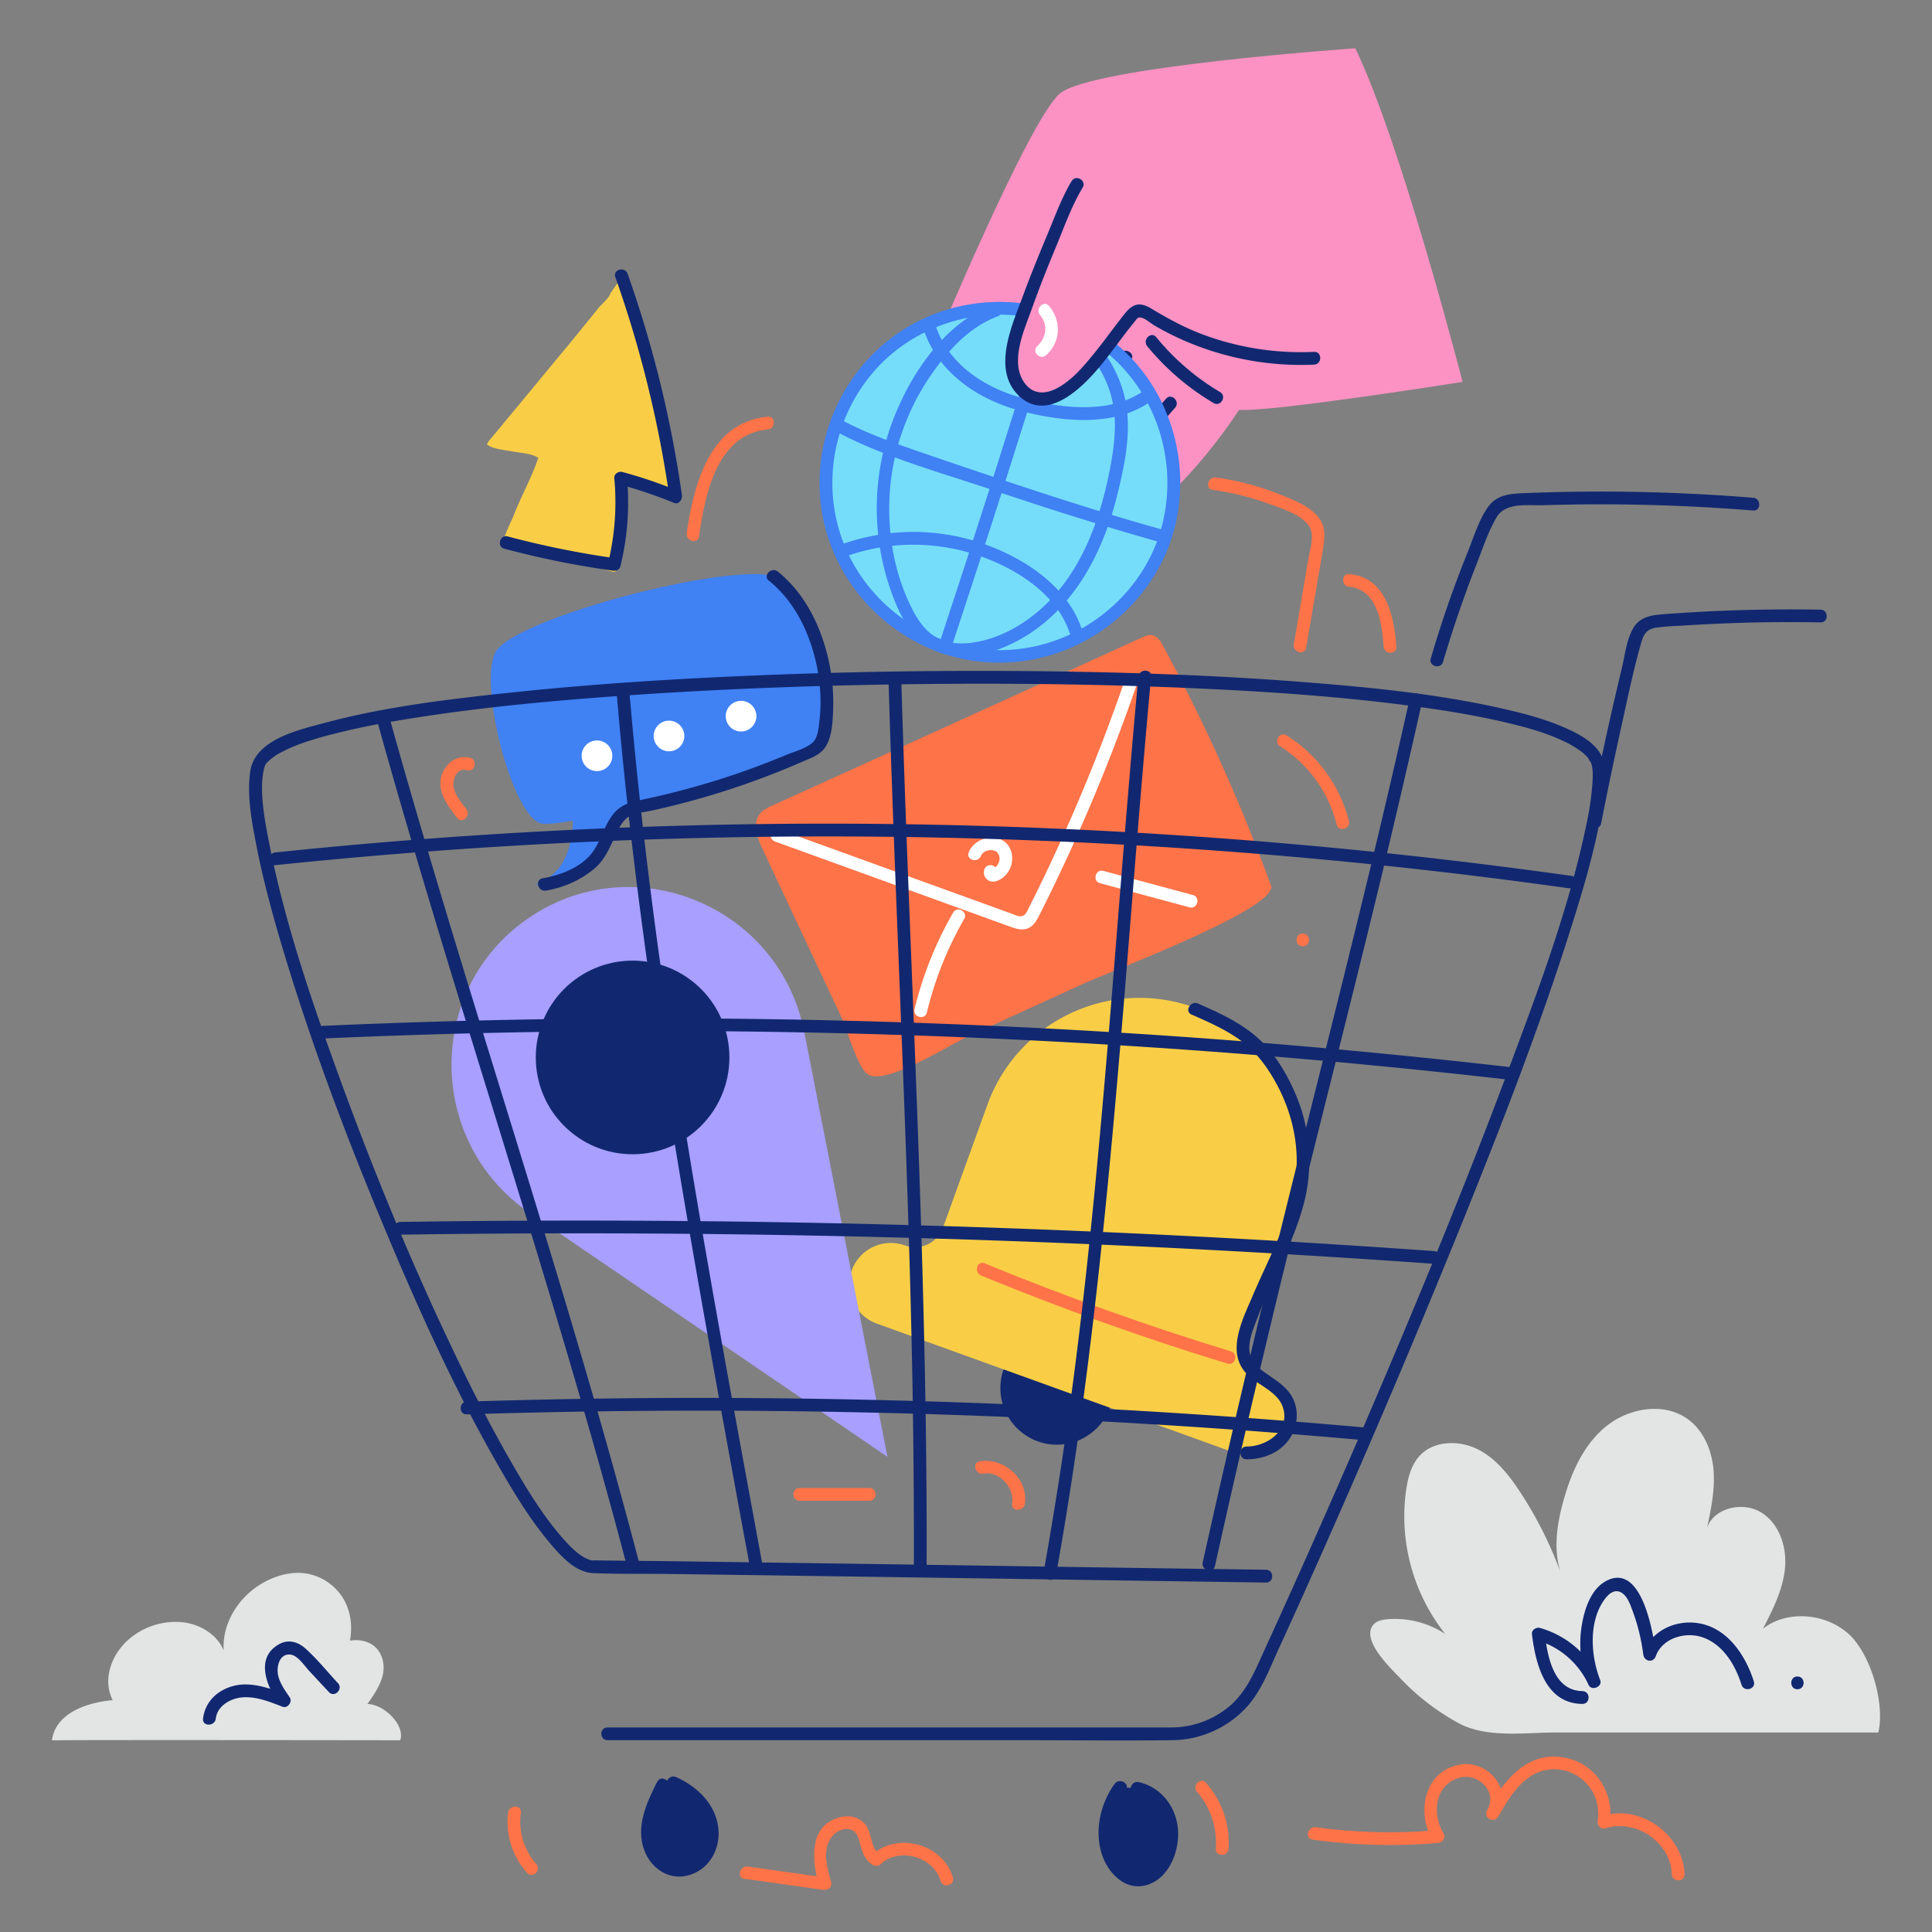 <svg viewBox="0 0 1000 1000" width="1000" height="1000" xmlns="http://www.w3.org/2000/svg"><rect x="0" y="0" width="1000" height="1000" fill="#808080" stroke="none"/><path d="M207.13 900.75c2.71-7.58-8-18.5-16.94-18.79 3.46-4.92 7-10 8.08-15.73s-.86-12.3-6.38-15.42a16.47 16.47 0 00-10.75-1.58c1.36-7.45.45-15.37-3.58-22a27.72 27.72 0 00-19.83-12.9c-6.35-.81-12.86.72-18.54 3.37-14.81 6.89-24.35 21.83-23.42 36.65-3-7.82-11.61-13.45-20.83-14.64a37.08 37.08 0 00-26 7c-10.81 7.86-16.33 22-10.6 33.32 0 0-28.91 1.47-31.45 20.77 9.61-.31 180.24-.05 180.24-.05zM972.2 896.81c3.59-15.12-4-41.31-15.91-51.58s-31.4-11.92-43.79-2.21c5.08-9.85 10.24-20 11.37-31s-2.68-23.16-12.18-29.11-24.73-2.52-28.13 8c2.1-10 4.21-20.07 3.34-30.2s-5.16-20.44-13.59-26.38c-12.24-8.63-30.24-5.55-41.87 3.85s-18 23.67-22 37.88c-3.78 13.23-5.87 27.69-.72 40.47a204.22 204.22 0 00-21.93-44.3c-5.75-8.76-12.52-17.38-22-22.11s-22.27-4.5-29.61 3c-4.55 4.68-6.33 11.29-7.3 17.67a98 98 0 0020.18 74.95 47.34 47.34 0 00-29.94-7.62c-2.68.23-5.58.82-7.29 2.86-6.66 7.93 9.3 22.77 14.33 28.06a120.56 120.56 0 0029.63 22.76c14.68 8 34.05 4.94 50.34 4.94H972.2z" fill="#e3e5e5"/><path d="M701.53 25s-136.91 9.46-153.07 23.52-65.19 131.53-71.77 147.56-2.4 25.53 9.71 28.5 21.27-10.41 21.27-10.41-13.93 21.76.22 32.69 34.27-12.09 34.27-12.09-7.39 12.61 5.45 21.38 30.46-10.75 30.46-10.75-7 13.73 4.26 21.35 45-32.86 59-54.61c17 1.2 115.69-14.47 115.69-14.47S725.42 74.62 701.53 25z" fill="#fc92c3"/><g fill="#112870"><path d="M544 237.4c4-3.07 7-7.29 10.2-11.13q5.51-6.65 10.88-13.41 10.43-13.08 20.35-26.56c2.52-3.42-3.2-6.71-5.7-3.33q-10 13.56-20.51 26.73c-6.11 7.64-12.11 17-19.89 23-3.36 2.6 1.35 7.24 4.67 4.67zM579.81 248.42a302.24 302.24 0 0128.41-37.37c2.82-3.16-1.84-7.84-4.67-4.66a313.46 313.46 0 00-29.44 38.7c-2.31 3.58 3.4 6.89 5.7 3.33zM593.8 179.19a129.86 129.86 0 0034.35 29.42c3.66 2.18 7-3.53 3.33-5.69a125.11 125.11 0 01-33-28.39c-2.69-3.29-7.34 1.41-4.66 4.66zM509.51 217a202.59 202.59 0 0017.08-21.45c2.42-3.5-3.3-6.81-5.7-3.33a191.68 191.68 0 01-16.05 20.11c-2.86 3.13 1.79 7.81 4.67 4.67z"/><circle cx="547.05" cy="718.51" r="29.26"/></g><path d="M468.37 644.63a15.41 15.41 0 0019.72-9.26l23-63.6a83.68 83.68 0 01107.12-50.3 83.68 83.68 0 0150.3 107.12l-23 63.6a15.4 15.4 0 009.26 19.71 21.5 21.5 0 0112.92 27.52 21.5 21.5 0 01-27.52 12.93l-186.39-67.28a21.5 21.5 0 01-12.93-27.52 21.51 21.51 0 0127.52-12.92z" fill="#f9ce46"/><path d="M616.77 525.14c8.79 3.87 17.71 7.77 25.49 13.46s13.74 13.72 18.38 22.26c9.54 17.54 13.09 37.58 8.64 57.16-4.18 18.33-13.35 35-20.66 52.12-5.57 13.07-15 30.91-1.93 42.31 5.59 4.88 14.61 8.24 17.24 15.73 4.23 12.06-8.11 20.57-18.71 20.55-4.25 0-4.26 6.59 0 6.6 8.6 0 17.37-3.36 22.31-10.72 4.46-6.65 5.07-15.89.6-22.68-4.28-6.5-11.62-9.47-17.22-14.53-8-7.22-2.9-17.7.32-26.24 7.19-19.1 17.77-36.9 23.22-56.66a87.73 87.73 0 00-4.27-59.12c-4.64-10.64-11.09-21.18-19.95-28.83s-19.53-12.45-30.12-17.11c-3.86-1.69-7.22 4-3.34 5.7z" fill="#112870"/><path d="M637.1 699.45q-64.79-19.79-127.5-45.56c-3.93-1.61-5.64 4.77-1.76 6.36Q570.5 686 635.35 705.81c4.07 1.25 5.81-5.12 1.75-6.36z" fill="#ff7348"/><path d="M400.48 298.28c-23.93-7.17-135.7 22-144.22 39.64s9.33 86 24.3 88.4c2.61.41 8.32-.2 16-1.54-.23 12.17-3.87 27.9-19.95 33.39 24.17-1.79 40.55-21.88 43.72-38.35 40-9.3 95.79-25.87 104.42-33.14 12.82-10.77-.35-81.23-24.27-88.4z" fill="#4081f4"/><g fill="#fff"><circle cx="309" cy="391.19" r="7.94"/><circle cx="346.28" cy="380.94" r="7.94"/><circle cx="383.57" cy="370.69" r="7.94"/></g><path d="M282.62 460.94a52.36 52.36 0 0025.08-11.37c5.65-4.8 8.16-11.47 11.28-18 1.38-2.86 2.89-6 5.39-8.07 3.47-2.86 8.65-3 12.89-3.92q16.31-3.56 32.27-8.41 15.51-4.72 30.62-10.63 7.29-2.87 14.49-6c4-1.75 8.75-3.26 11.7-6.71 4.62-5.41 4.75-15.54 4.93-22.31a99.31 99.31 0 00-2.33-23.52c-3.79-17.41-12.2-34.82-26.32-46.13-3.29-2.62-8 2-4.67 4.67 11.85 9.49 19.25 23.28 23.26 37.73a93.73 93.73 0 013.47 23.24 79.08 79.08 0 01-.45 10.66c-.41 3.67-.71 9.47-3.53 12.09-3.41 3.15-9.51 4.72-13.72 6.48q-7.26 3-14.64 5.79-13.89 5.19-28.12 9.38-14.66 4.31-29.62 7.54c-6.86 1.49-12.77 2.26-17.31 8.08-4.35 5.56-6 12.64-9.84 18.5-5.68 8.63-16.84 12.86-26.58 14.57-4.18.74-2.41 7.1 1.75 6.36z" fill="#112870"/><path d="M451.31 556.89c11.3 2.42 39.66-15.82 50.13-20.61L561.12 509c13.63-6.22 101-39.05 96.71-50.74a939.52 939.52 0 00-55.86-124c-1.21-2.24-2.68-4.68-5.14-5.34-2.09-.55-4.26.36-6.22 1.26q-95.19 43.43-190.49 86.6c-2.52 1.14-5.14 2.35-6.84 4.52-3.92 5-1.36 12.21 1.33 18l26.76 57.06 14.08 30c2.75 5.88 8.61 26.92 14 29.9a6.62 6.62 0 001.86.63z" fill="#ff7348"/><g fill="#fff"><path d="M401.13 435.57l108.25 39.18c4.35 1.58 8.7 3.18 13.06 4.73 3.35 1.19 6.75 2.48 10.14.76 2.66-1.34 4.08-4 5.38-6.54 2.16-4.22 4.24-8.48 6.32-12.74q11.79-24.25 22.19-49.16 12.09-28.86 22.26-58.47c1.38-4-5-5.75-6.37-1.75a952.71 952.71 0 01-38.87 95.79c-3.5 7.43-7.08 14.83-10.8 22.15-1 1.92-1.57 4.13-3.73 4.63-1.9.44-3.91-.73-5.7-1.37l-13.06-4.73-50.39-18.24-56.92-20.6c-4-1.45-5.73 4.93-1.76 6.36z"/><path d="M479.75 524.12a182.33 182.33 0 0119.31-48.46c2.13-3.68-3.57-7-5.69-3.33a188.52 188.52 0 00-20 50c-1 4.13 5.37 5.89 6.37 1.75zM617.45 463.27l-46.34-12.49c-4.1-1.11-5.85 5.26-1.75 6.36l46.33 12.49c4.11 1.11 5.86-5.26 1.76-6.36zM509.47 450.09a4.77 4.77 0 003.26 6.09c2.4.66 5.16-.86 6.92-2.38a12.77 12.77 0 003.84-12.8c-3.09-10.79-18.42-9.09-22.08.2-1.56 4 4.82 5.67 6.36 1.76 1.23-3.12 6.6-4 8.73-1.42a5.06 5.06 0 01.47 4.83 6.21 6.21 0 01-1.51 2.36 9.19 9.19 0 00-.84.63 1.63 1.63 0 01-.67.3c-1.24.3-.62 1 1.88 2.21 1.27-4.07-5.09-5.81-6.36-1.76z"/></g><circle cx="517.6" cy="249.61" fill="#75ddf9" r="90.17"/><g fill="#4081f4"><path d="M514.68 157.35c-26.67 9.93-45.11 38.52-54 64.33a128.25 128.25 0 003.24 91.32c5.34 12.57 13.65 24 28 26.15 13.8 2.07 28.37-3.17 39.91-10.48 25.5-16.14 39.49-44.18 46.52-72.68 4.1-16.63 7.87-34.89 3.44-51.81-4-15.24-13.71-28.46-25.76-38.36-3.26-2.67-8 2-4.67 4.67 10 8.22 18.43 18.64 22.72 31 4.7 13.56 3.06 27.63.39 41.44-5.17 26.62-14.89 53.53-35.53 72.1-9.16 8.25-20.34 14.57-32.48 17.06-6.65 1.36-14 1.52-20.29-1.39-6.49-3-10.74-9.06-13.91-15.25-12.64-24.66-15.08-55-8.36-81.72a123.26 123.26 0 0118-39.63c8.62-12.54 20-25 34.54-30.37 4-1.47 2.24-7.86-1.75-6.37z"/><path d="M539.45 166.14q-25.71 83.55-53.14 166.56c-1.34 4 5 5.77 6.36 1.75q27.44-83 53.15-166.55c1.25-4.07-5.12-5.81-6.37-1.76z"/><path d="M431.38 222.6c25.42 13.81 54.26 21.59 81.56 30.76 28.89 9.69 57.91 19 87.27 27.22 4.1 1.15 5.84-5.22 1.75-6.36-28.73-8-57.14-17.14-85.42-26.61q-21.1-7.06-42.15-14.3c-13.57-4.66-27-9.54-39.68-16.4-3.73-2-7.06 3.66-3.33 5.69zM478.16 170.87c7.53 21.81 27.33 35.49 48.88 41.44 21.16 5.85 49.06 9.08 68.1-4.23 3.46-2.42.16-8.14-3.33-5.7-17.19 12-42.16 9-61.34 4-19.81-5.12-39-17.09-46-37.27-1.37-4-7.75-2.28-6.36 1.75zM439.08 287.54a103.94 103.94 0 0164.66-.87c20 6.24 42.56 19.59 49.74 40.47 1.38 4 7.75 2.27 6.37-1.76-7.66-22.26-30-36.73-51.34-44.08a110.05 110.05 0 00-71.18-.12c-4 1.37-2.28 7.74 1.75 6.36z"/><path d="M598.86 280.37c-13 33.84-46.26 56.65-82.58 56.12-36.57-.54-69.75-24.9-81.17-59.65-11.32-34.4.33-73.33 28.93-95.67a87.76 87.76 0 0199.77-5.17c35 21.84 49.09 66 35.05 104.35-1.46 4 4.91 5.72 6.36 1.76 13.41-36.63 2.58-79-27.52-104.13s-73.49-28.82-107.29-9.08-51.87 59.71-44.63 98.16 38.89 69 77.47 74.88c43.77 6.66 86.19-18.7 102-59.83 1.49-3.95-4.88-5.67-6.39-1.74z"/></g><path d="M318.6 295.73a1.87 1.87 0 00.48-1.39c.78-12.68 1.46-25.36 2.29-38 .13-2.09-.35-4.32 0-6.39.69-3.65 1.5-3 5-2q8.67 2.48 17.52 4.24c3 .59 4.84 1.94 5.53-1.09.48-2.15-1.4-5.55-1.9-7.65l-3.66-15.57-9.52-40.45-7.34-31.19c-.65-2.77-1.65-5.45-2.39-8.2-.36-1.36-.22-4.38-2.1-4.27-1.45.09-5.57 6.83-6.58 8.08-.53 2.23-4.5 5.56-6 7.38l-6.47 8q-6.18 7.64-12.46 15.2c-12.22 14.74-24.38 29.52-36.64 44.22A14.83 14.83 0 00252 230c3.09 2.49 9.2 2.88 13.1 3.64 4.05.79 10.15 1 13.54 3.35-3.62 10.63-9.31 20.71-12.78 29.88-.89 2.35-6.52 13.07-5.08 15.26.77 1.19 7.25 1.78 8.74 2.14l10.13 2.46 19.48 4.74 17.87 4.37a1.84 1.84 0 001.56-.09z" fill="#f9ce46"/><path d="M416.34 534.4l43 219.66L274.4 628c-54.48-37.14-54.22-117.62.49-153.7s128.78-4.6 141.45 60.1z" fill="#a89fff"/><circle cx="327.43" cy="547.33" fill="#112870" r="50.11"/><path d="M565.36 78.91c-1.4 2.34-47.82 91.89-38.64 117.16s52.81-17.54 62.71-36.5c30.75 16.71 69.08 34.77 104.82 22.91s-78-188.37-128.89-103.57z" fill="#fc92c3"/><path d="M554.66 93.75c-5.29 8.83-8.82 18.79-12.79 28.26-4.26 10.18-8.43 20.41-12.25 30.77-5.69 15.41-16.83 39.15-1.58 52.68 14.65 13 32.56-5.26 41.6-16.19 6.16-7.45 11.62-15.44 17.73-22.9 1.39-1.7 1.58-2.39 3.62-1.88s4.72 2.94 6.57 4a144.32 144.32 0 0014.11 7.24 151.34 151.34 0 0068.49 13c4.23-.19 4.26-6.79 0-6.6a145.49 145.49 0 01-58.62-9.39c-9.15-3.5-17.52-8.16-25.9-13.17-5.68-3.39-9.39-2.34-13.42 2.73-5.69 7.14-10.93 14.59-16.74 21.66-5.29 6.44-11.05 13.18-18.57 17.08-4.67 2.42-9.88 3.22-14.2-.27-3.36-2.71-5.24-7.18-5.64-11.39-1-9.92 3.72-20.38 7-29.53 3.8-10.7 8-21.25 12.37-31.74s8.15-21.39 13.94-31c2.19-3.65-3.52-7-5.7-3.33z" fill="#112870"/><path d="M541.56 183.82c7.58-6.92 7.88-17.69 1.45-25.45-2.71-3.27-7.36 1.42-4.67 4.67 4.23 5.09 3.3 11.78-1.45 16.11-3.14 2.87 1.53 7.53 4.67 4.67z" fill="#fff"/><g fill="#112870"><path d="M655.45 812.49q-74.57-1-149.14-2.16-78.92-1.16-157.84-2.24c-13.38-.17-26.76-.24-40.14-.44-2 0-1.74.2-3.48-.41a19.1 19.1 0 01-4.25-2.24c-3.77-2.58-7.51-6.65-10.69-10.39-10.12-11.95-18.29-25.62-26.06-39.16-10.68-18.62-20.37-37.8-29.61-57.17-21.73-45.58-41-92.38-58.27-139.83-14.48-39.8-28.5-80.48-36.65-122.13-2.22-11.33-4.82-24.86-3.18-35.83.14-.9.33-1.8.53-2.69.16-.67.63-1.71.32-1.09a5.67 5.67 0 011.62-2.35 26 26 0 017.21-5.09c8.32-4.42 18-7.12 27.37-9.52 13.83-3.52 27.91-6.07 42-8.28 38.55-6 77.53-9.42 116.44-12 46.38-3.08 92.85-4.74 139.32-5.33 47.23-.61 94.5-.13 141.7 1.87 40 1.7 80.16 4.29 119.89 9.63 15.28 2.05 30.53 4.53 45.55 8 10.6 2.46 21.59 5.37 31.29 10a54 54 0 019.41 5.58 22.69 22.69 0 013.28 3.22 13.67 13.67 0 001.41 2.3c1.2 3.19 1 7.21.7 11.35a143.92 143.92 0 01-2.92 19.91c-9.09 44.4-25.5 87.6-41.34 129.92-20.49 54.76-42.71 108.88-65.62 162.67Q685.57 786 655.08 852.72c-4.92 10.71-9.15 22-18.21 30a46.79 46.79 0 01-31.12 11.4H314.46c-4.25 0-4.25 6.6 0 6.6h214c26 0 52 .3 78 0a53.09 53.09 0 0039-17.33c7.43-8.31 11.43-19.08 16-29.1q14.1-30.74 27.73-61.69 34.89-79 67.35-159.05c20.52-50.88 40.54-102.14 57-154.48 5.85-18.56 11.44-37.35 14.92-56.51 1.66-9.11 5-22.37.57-31.22-3.2-6.46-10.2-10.53-16.46-13.49-10.34-4.88-21.5-8-32.6-10.55-33.88-7.9-68.88-11.37-103.49-14.12-45.11-3.59-90.37-5.17-135.61-5.73q-72.87-.88-145.72 2c-43.95 1.75-87.91 4.47-131.65 9.12-32 3.4-64.5 7.27-95.65 15.65-13.29 3.58-35.9 8.56-38.31 25-1.82 12.44.71 25.65 3.06 37.83 3.67 19.05 8.86 37.8 14.46 56.36 14.37 47.61 31.93 94.31 51.09 140.19 18 43.22 37.35 86.3 60.84 126.88 7.94 13.73 16.37 27.5 26.76 39.54 5.53 6.4 12.56 13.91 21.58 14.25 13.09.5 26.25.25 39.34.42q36 .47 72.1 1 86.71 1.23 173.43 2.53l63.09.9c4.25.06 4.25-6.54 0-6.6z"/><path d="M828.75 426.16q4.69-24 10-48c3.4-15.3 6.51-30.85 10.86-45.91 1.18-4.08 2.89-6.56 7.31-7.33a123.14 123.14 0 0112.45-1q11.8-.79 23.63-1.25 24.64-1 49.31-.51c4.25.07 4.25-6.53 0-6.6q-26.62-.46-53.25.67-13.78.6-27.56 1.65c-6.09.48-12.22 1.06-15.78 6.7-3.82 6.06-4.63 14.46-6.27 21.3q-3.09 12.85-6 25.76-5.92 26.36-11.06 52.76c-.81 4.15 5.55 5.93 6.36 1.76zM746.91 342.57q7.56-25.54 17.28-50.38c3.18-8.06 6-16.85 10.38-24.35 4.67-8 16.2-6.11 24.24-6.35a976.59 976.59 0 01108.6 2.75c4.24.34 4.22-6.26 0-6.6a974.44 974.44 0 00-118.41-2.4c-7.44.3-14.36.77-18.95 7.39-4.73 6.8-7.4 15.74-10.48 23.39q-10.85 26.93-19 54.8c-1.21 4.08 5.16 5.82 6.36 1.75zM729.74 361.18c-12.23 55-25.54 109.68-39.17 164.31-14.11 56.58-28.39 113.12-41.93 169.84q-13.51 56.58-26.11 113.36c-.92 4.14 5.44 5.91 6.36 1.76q21.18-95.53 44.89-190.45c13.43-54.19 27.23-108.3 40.35-162.57q11.39-47.15 22-94.48c.92-4.14-5.44-5.91-6.36-1.76zM589.21 350.3C578 470.64 571.46 591.46 555.93 711.37q-6.64 51.26-15.71 102.16c-.75 4.16 5.61 5.94 6.36 1.76 21.4-119.17 30.64-239.87 40.31-360.42 2.8-34.87 5.68-69.74 8.92-104.57.39-4.23-6.21-4.2-6.6 0zM459.87 351c3.47 119.31 9.95 238.53 12.28 357.87q1 52.08.86 104.17c0 4.24 6.58 4.25 6.6 0 .49-120-5-239.95-9.61-359.87q-2-51.07-3.53-102.17c-.13-4.23-6.73-4.25-6.6 0zM319.12 358c9.91 117.84 29.42 234.64 50.37 350.95q9.15 50.77 18.56 101.52c.77 4.17 7.13 2.4 6.37-1.76-21.6-117.47-43.66-234.96-58.42-353.51q-6.06-48.49-10.23-97.22c-.36-4.2-7-4.24-6.6 0zM195.08 372.62c32 115.23 69.62 228.82 103.12 343.61 9.13 31.3 18 62.68 26.22 94.22 1.07 4.1 7.44 2.36 6.36-1.76-30.31-115.75-67.69-229.5-102.1-344.06-9.36-31.17-18.53-62.4-27.24-93.76-1.13-4.09-7.5-2.36-6.36 1.75z"/><path d="M142.51 447.81q130-13.53 260.79-14.76 130.65-1.19 261 10 73.95 6.35 147.47 16.68c4.16.59 6-5.77 1.76-6.36q-129.84-18.24-261-24.22t-262.19.66q-74.08 3.72-147.88 11.42c-4.18.44-4.23 7 0 6.6zM165.54 537.61q120.47-5.45 241.1-3.4 120.08 2.07 239.86 11.59 67.5 5.37 134.77 13.1c4.21.49 4.17-6.12 0-6.6q-119.81-13.74-240.29-20-119.93-6.24-240.09-5-67.69.69-135.35 3.76c-4.23.19-4.25 6.79 0 6.6zM207.28 639.07q104.46-1.56 209 .38t208.82 7.44q58.62 3.08 117.18 7.27c4.24.3 4.22-6.3 0-6.6Q638 640.12 533.6 636.16t-208.91-4.34q-58.71-.24-117.41.65c-4.24.06-4.26 6.66 0 6.6zM241.64 732.07q180.77-5.69 361.53 5.55 50.94 3.18 101.78 7.72c4.23.37 4.2-6.23 0-6.6q-180.15-16-361.26-15.15-51 .27-102.05 1.88c-4.24.14-4.26 6.74 0 6.6zM579.75 925a39.17 39.17 0 00-7 31c1.72 8.53 8.12 17.41 16.82 17.09 7-.26 12.41-6.4 14.89-12.91a28.71 28.71 0 000-21.2c-2.82-6.67-8.9-12-16-13.33"/><path d="M576.9 923.34c-7.31 10.17-10.48 24-6.65 36.19 3.12 9.9 12.28 19.57 23.53 16.09s16.49-17 16-27.78c-.58-12-8.41-22.77-20.4-25.42-4.14-.91-5.91 5.45-1.76 6.37 9.45 2.09 15.37 10.35 15.6 19.88.19 7.83-3.72 19.55-12.72 20.94-8.73 1.35-13.79-9-14.84-16.14a36.77 36.77 0 017-26.8c2.48-3.45-3.24-6.75-5.7-3.33zM343 923.93c-3.73 7.4-7.54 15.09-7.88 23.37s3.82 17.35 11.66 20c7.23 2.48 15.75-1.49 19.49-8.16s3-15.27-.71-21.94-10.18-11.52-17.2-14.55"/><path d="M340.12 922.27c-5.47 10.88-11.22 23.26-6.61 35.5 3.7 9.83 13.51 16.07 23.92 12.57s15.78-14.22 14.28-24.87c-1.7-12.08-11-20.82-21.71-25.64-3.84-1.73-7.2 4-3.33 5.7 7.52 3.39 14.75 8.67 17.55 16.78 2.85 8.26.42 18.23-8.33 21.56-8.45 3.23-15.27-3.23-17-11.21-2.08-9.47 2.83-18.86 7-27.06 1.9-3.78-3.79-7.13-5.7-3.33z"/></g><g fill="#ff7348"><path d="M627.64 253.54a140.07 140.07 0 0128.45 7c6.61 2.41 20.24 6.39 22.51 14 1.37 4.62-.7 10.64-1.48 15.24l-2.26 13.31q-2.58 15.21-5.17 30.41c-.7 4.15 5.66 5.94 6.37 1.75l6-35.16c1-5.64 2-11.28 2.87-16.94.66-4.24 1.15-8.65-.81-12.65-3.8-7.75-13.75-11.35-21.2-14.4a139.23 139.23 0 00-33.5-8.93c-4.15-.58-5.95 5.78-1.75 6.37zM397.35 215.71c-30.2 2.8-38.29 35.39-41.9 60.22-.61 4.15 5.75 5.95 6.36 1.75 3.08-21.11 8.93-52.9 35.54-55.37 4.19-.39 4.23-7 0-6.6zM698.39 303.75c14.79 1.29 16.91 19.49 17.78 30.95.32 4.21 6.93 4.24 6.6 0-1.19-15.68-5.26-35.89-24.38-37.55-4.23-.36-4.21 6.24 0 6.6zM662.59 386.32a67 67 0 0129.24 40.42c1 4.12 7.41 2.37 6.36-1.75a73.76 73.76 0 00-32.27-44.37c-3.6-2.28-6.92 3.43-3.33 5.7zM674.32 489.79c4.25 0 4.25-6.6 0-6.6s-4.25 6.6 0 6.6zM243.44 392.28c-6.82-1.93-13.2 3-15 9.53-2.2 8.13 3.5 15.64 8.25 21.59 2.65 3.32 7.29-1.38 4.67-4.67s-5.56-6.87-6.48-11 1.56-10.54 6.79-9.06c4.09 1.16 5.84-5.21 1.75-6.36zM413.86 776.78H450c4.25 0 4.26-6.6 0-6.6h-36.14c-4.25 0-4.25 6.6 0 6.6zM508.9 762.75c8.73-1.38 16.11 7.26 15 15.55-.57 4.2 6 4.15 6.6 0 1.74-13-10.86-23.89-23.35-21.92-4.19.66-2.41 7 1.75 6.37zM619.55 927.45a40.29 40.29 0 019.76 29.43c-.28 4.24 6.32 4.22 6.6 0a46.94 46.94 0 00-11.69-34.1c-2.79-3.21-7.44 1.48-4.67 4.67zM679.35 952.18a290.17 290.17 0 0064.93 1.73c2.41-.21 4.22-2.66 2.85-5-5.86-9.86-4.74-24.45 7.61-28.57 9.92-3.3 20.78 6.82 15 16.68l5.7 3.33c6.21-10.86 13.93-23.94 28-24.56a22.88 22.88 0 0123.52 26.48c-.37 2.31 1.43 4.9 4.06 4.06 15.58-5 33.66 7.19 34.31 23.71.16 4.24 6.76 4.26 6.6 0C871 949.45 849 933.61 829.16 940l4.06 4.06c2.65-16.74-8.25-32.64-25.44-34.64-18.73-2.18-29.86 13.25-38.09 27.64-2.11 3.69 3.53 7 5.7 3.33 8.05-13.63-4.9-29.67-19.78-27-18.39 3.25-22.61 24.61-14.18 38.89l2.85-5a282.78 282.78 0 01-63.17-1.49c-4.16-.58-6 5.78-1.76 6.36zM385.32 972.45l40.79 5.73c2.41.34 4.78-1.39 4.06-4.06-1.59-5.89-3.54-12.44-2-18.55 1.22-4.89 5.62-9.4 11.05-8.83 5 .53 5.43 6.15 6.63 10 1.13 3.63 2.7 6.63 6 8.63a3.37 3.37 0 004-.51c9.58-8.91 27.35-3.84 31 8.66 1.17 4.08 7.54 2.34 6.36-1.75-5-17.38-28.79-23.84-42-11.58l4-.52c-4.69-2.82-3.79-11.31-7.43-15.48s-9.13-4.86-14.13-3.26c-15.43 4.92-13.14 22.67-9.82 35l4.06-4.06-40.79-5.73c-4.16-.58-5.95 5.77-1.76 6.36zM263 938.24a39.24 39.24 0 009.88 31.18c2.82 3.18 7.48-1.5 4.67-4.67a33 33 0 01-7.95-26.51c.54-4.2-6.07-4.16-6.6 0z"/></g><g fill="#112870"><path d="M318.52 143.47A594.42 594.42 0 01346.6 258l4.06-4.06a247.3 247.3 0 00-28.53-9.65c-1.91-.52-4.38 1-4.18 3.18a132.27 132.27 0 01-3.18 43.84l4.06-2.31a478.4 478.4 0 01-56-11.33c-4.11-1.09-5.86 5.27-1.76 6.36a476.55 476.55 0 0056 11.34c1.72.24 3.59-.4 4.06-2.31a138 138 0 003.41-45.59l-4.18 3.19a245.5 245.5 0 0128.54 9.64c2.62 1.07 4.36-1.91 4.06-4.06a594.34 594.34 0 00-28.09-114.5c-1.41-4-7.79-2.27-6.36 1.75zM819.12 875.3c-15-.11-18.14-18-19.53-29.54l-4.18 3.18a42.36 42.36 0 0126.83 23.16c1.56 3.35 7.4.95 6-2.54-4.93-12.61-6.12-30.56 2.49-42 2.26-3 5.51-5.46 9.11-2.84 2.68 2 4 5.91 5.12 8.87a101.94 101.94 0 015.59 22.76c.46 3.64 5.15 4.56 6.48.88 3.36-9.33 15.15-12.77 24-9.82 10.75 3.58 17.18 14.4 20.38 24.62 1.26 4 7.63 2.32 6.36-1.75-4.08-13-13.08-26.9-27.43-29.88-12.09-2.51-25.35 3.08-29.68 15.08l6.49.87c-1.35-10.67-7.3-48.43-26.16-37.85-7.66 4.3-10.86 14.49-12.23 22.57a56.8 56.8 0 003.12 30.28l6-2.54a48.66 48.66 0 00-30.78-26.19c-1.86-.54-4.44 1-4.17 3.18 1.86 15.33 6.87 36 26.13 36.14 4.25 0 4.25-6.57 0-6.6zM930.34 874.35c4.25 0 4.25-6.6 0-6.6s-4.25 6.6 0 6.6zM174.91 871.2c-5.55-6-10.83-12.58-16.89-18-3.83-3.42-8.79-4.81-13.49-2.2-12.7 7-6.44 21.81-.26 30.9l3.72-4.85c-9.07-3.51-19.42-7.25-29.1-3.83-7.46 2.63-12.85 8.37-13.79 16.31-.49 4.21 6.11 4.17 6.6 0 .77-6.53 7.45-10.37 13.45-10.94 7.27-.7 14.44 2.25 21.09 4.82 2.66 1 5.28-2.56 3.73-4.84-2.3-3.38-4.89-6.94-5.92-11-1.13-4.37.35-11.79 6.23-11.16 3.9.42 7.36 5.89 9.87 8.58l10.09 10.83c2.91 3.11 7.56-1.56 4.67-4.67z"/></g></svg>